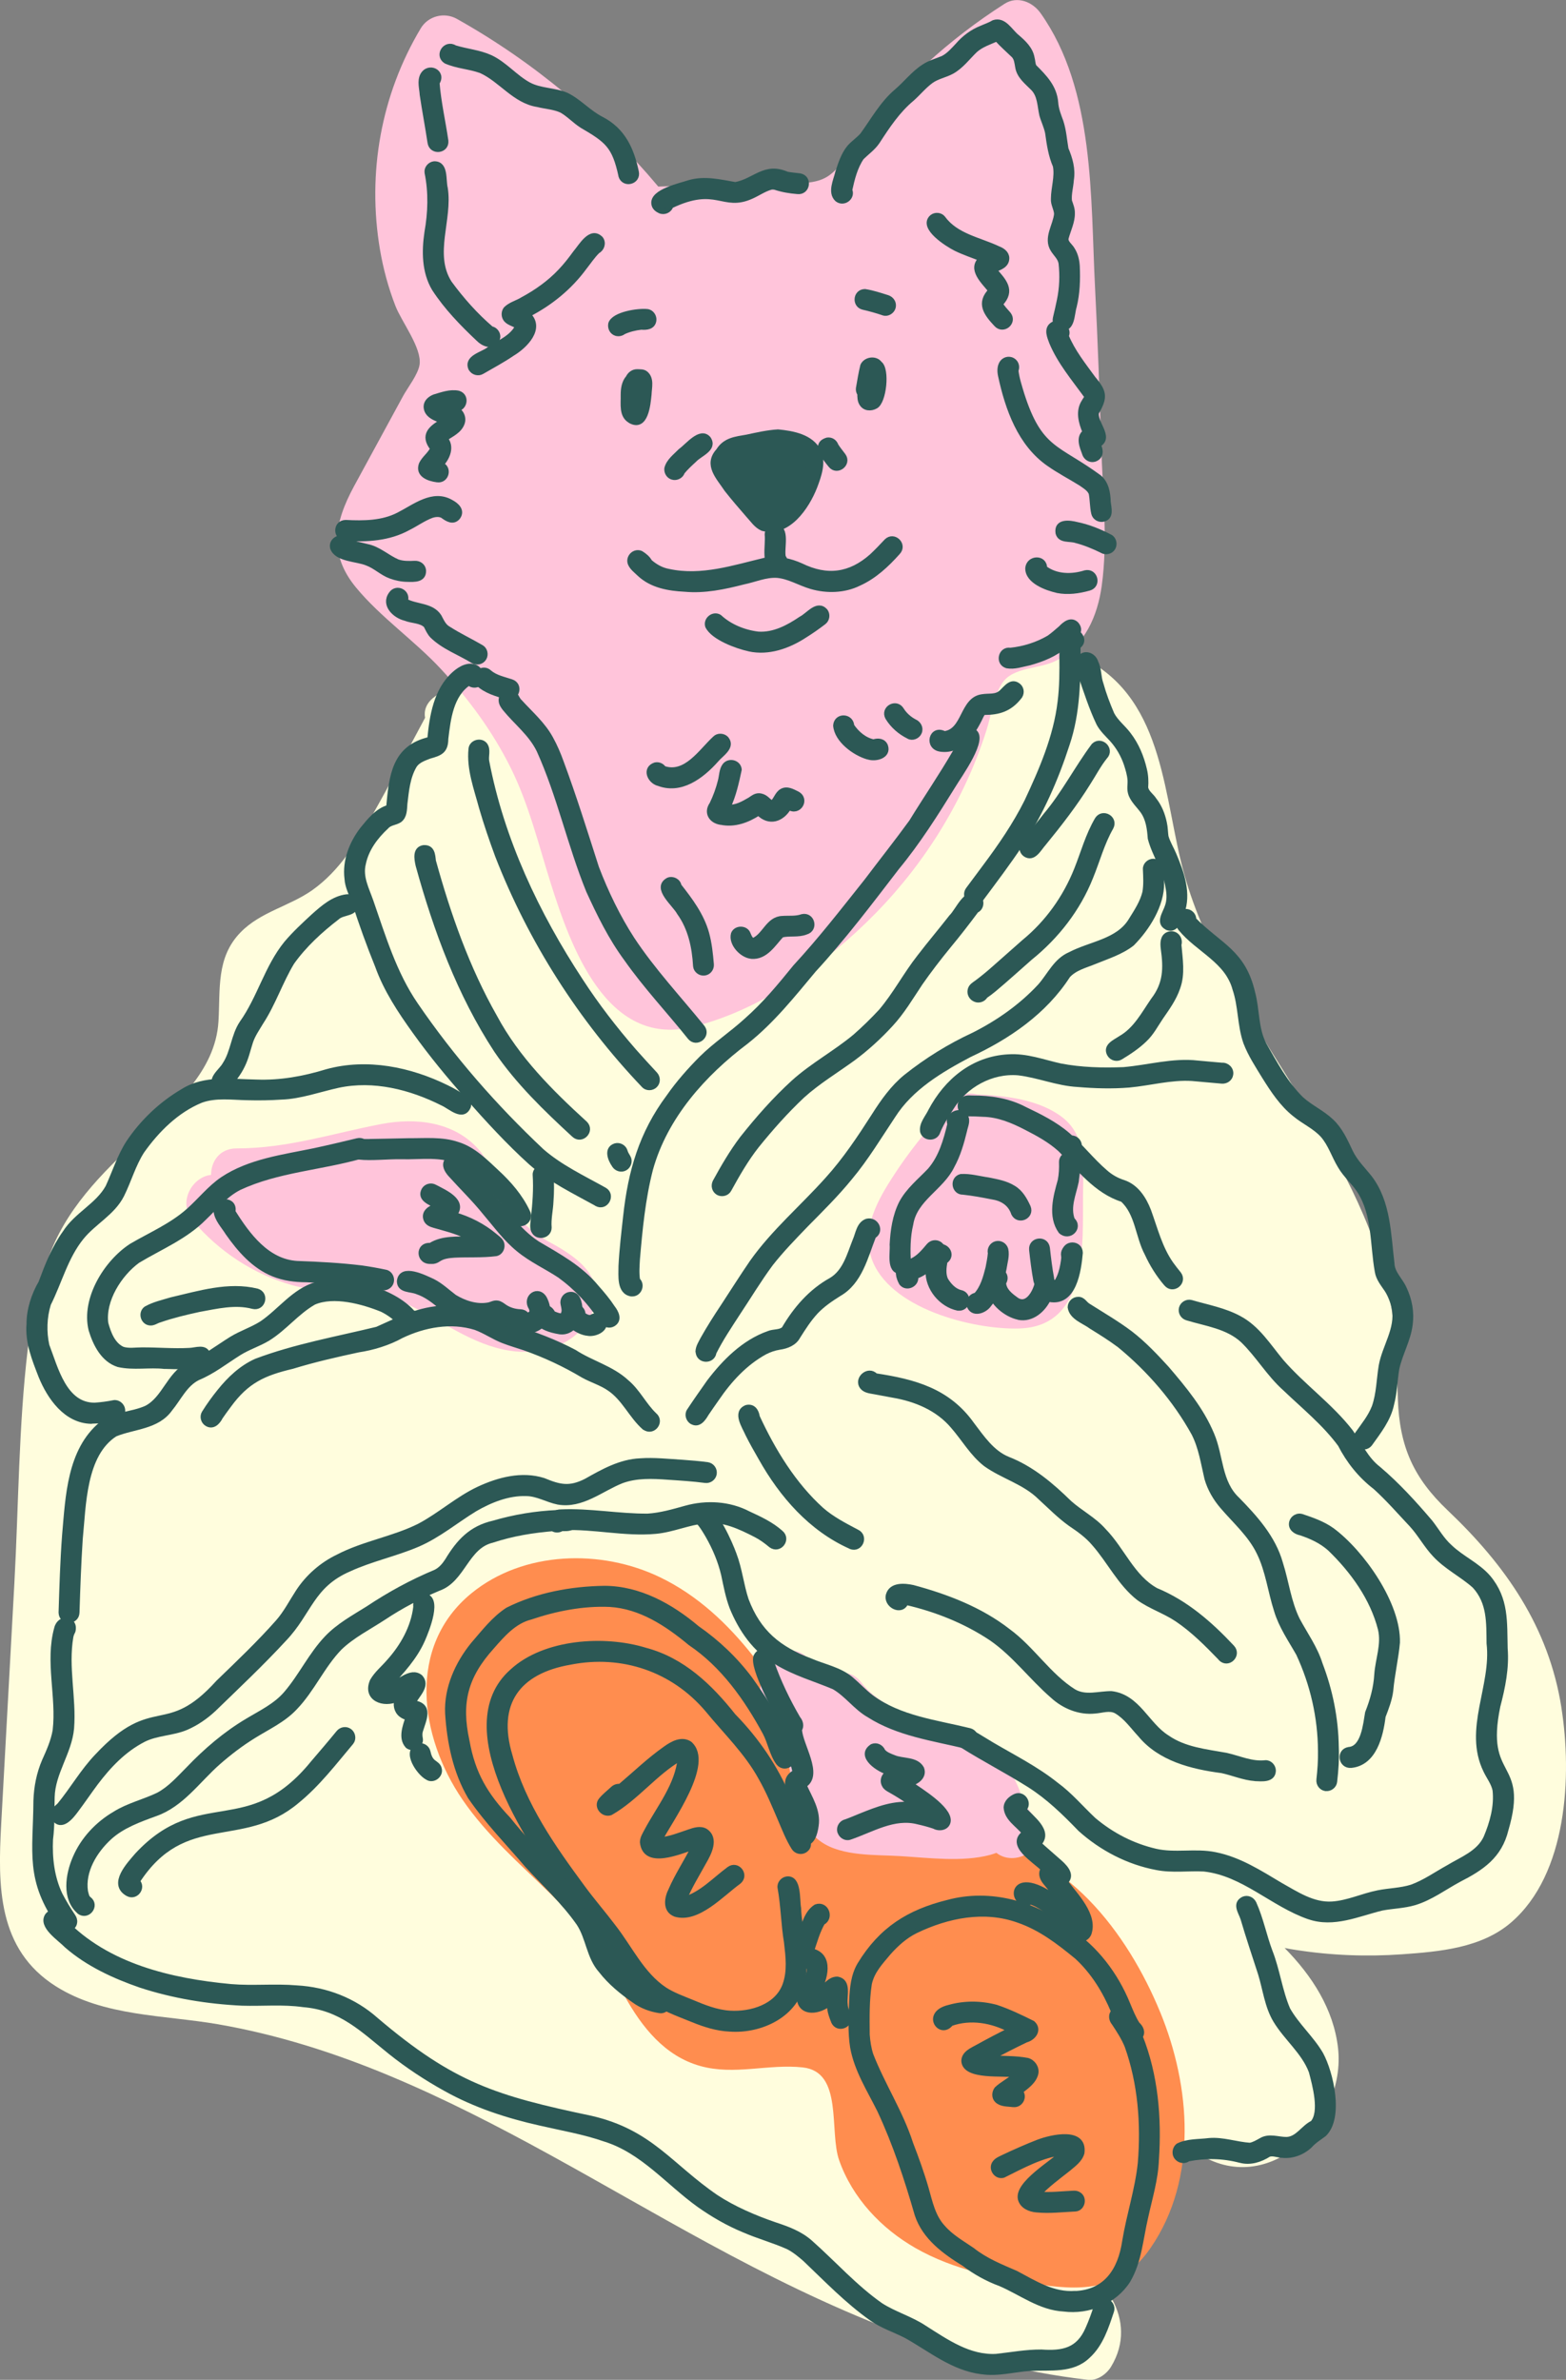<?xml version="1.0" encoding="UTF-8"?> <svg xmlns="http://www.w3.org/2000/svg" id="Layer_2" data-name="Layer 2" viewBox="0 0 248.39 377.43"><rect x="0" y="0" width="248.39" height="377.43" fill="#808080" stroke="none"/><defs><style> .cls-1 { fill: #fffddd; } .cls-2 { fill: #2c5855; stroke: #2c5855; stroke-linecap: round; stroke-linejoin: round; stroke-width: .84px; } .cls-3 { fill: #ffc4da; } .cls-4 { fill: #ff8d4f; } </style></defs><g id="Layer_1-2" data-name="Layer 1"><path class="cls-1" d="M247.66,270.79c-2.02-12.78-8.86-22.54-18.04-31.26-5.44-5.17-7.63-10.11-7.9-17.63-.23-6.26-.31-12.4-1.83-18.53-2.87-11.64-9.19-22.09-15.46-32.17-6.4-10.3-13.26-20.68-16.57-32.47-3.33-11.88-2.99-27.48-15.56-34.12-14.61-7.72-26.91,6.03-33.71,17.35-7.6,12.65-16.26,24.34-26.4,34.97-5.25-12.03-10.27-24.25-16.13-35.96-5.08-10.15-16.59-18.65-27.24-10.38-1.24.96-1.6,2.14-1.4,3.25-2.71,5.05-5.37,10.14-8.19,15.13-2.54,4.5-5.41,9.18-9.71,12.21-3.64,2.56-8.19,3.42-11.37,6.69-3.9,4.01-3.19,9.05-3.5,14.14-.48,7.93-7.13,13.48-12.55,18.52-6.01,5.59-11.82,11.34-14.53,19.29-.58,1.69-.1,3.04.86,3.93-2.23,2.99-3.57,6.28-4.03,10.22-1.45,12.24-1.45,24.79-2.12,37.1-.7,12.73-1.39,25.46-2.09,38.2-.54,9.84-.6,19.89,8.68,25.75,7.58,4.79,17.15,4.54,25.68,6.01,9.37,1.62,18.49,4.52,27.25,8.18,17.57,7.33,33.8,17.46,50.49,26.53,18.95,10.3,38.69,19.22,60.32,21.69,1.43.16,2.91-.92,3.61-2.07,4.54-7.47-1.36-15.17-8.31-18.12-3.61-1.53-7.49-2.33-10.76-4.58-2.67-1.83-4.84-4.35-6.69-6.99-7.64-10.93-11.68-24.99-24.15-31.68-2.38-1.28-5.38-.17-6.14,2.5-1.97,6.91-25.68-14.16-28.22-16.85-7.74-8.21-17.11-20.06-18.04-31.74-.93-11.71,10.53-16.99,20.67-16.33,7.63.49,17.82,5.71,20.16,13.65-.96,2.67-.86,5.67.8,8.31,1.7,2.71,7.12,2.81,7.64-1,.27-2,.3-3.91.12-5.74,1.78-.87,5.49-.57,6.54-.27,3.4.96,6.71,2.57,9.91,4.04,5.74,2.63,11.55,5.64,16.26,9.93,2.11,1.92,3.97,4.06,5.41,6.54,1.82,3.14,2.22,6.58,3.51,9.91,1.02,2.64,2.64,4.79,4.98,6.4,2.87,1.98,6.3,2.81,8.18,5.97,3.2,5.35,2.38,12.34,3.64,18.26,1.11,5.22,3.52,10.78,8.12,13.83,11.35,7.52,23.7-4.9,22.38-16.59-.7-6.19-4.16-11.5-8.47-15.87.61.12,1.23.23,1.85.32,5.56.86,11.17,1.08,16.78.68,5.94-.42,12.56-.99,17.27-5.03,8.96-7.68,9.7-23.33,8-34.08Z"></path><path class="cls-4" d="M184.03,319.14c-5.14-12.54-15.19-26-29.75-27.19-4.17-.34-8.39.45-12.54-.21-3.33-.53-6.48-1.79-9.34-3.55-1.55-.95-2.98-2.05-4.28-3.27,1.97-.98,3.3-3.31,1.9-5.78-6.27-11.04-13.42-23.24-25.32-28.99-9.35-4.52-21.69-4.2-29.93,2.54-10.3,8.43-8.23,22.79-1.4,32.74,3.87,5.65,9.04,10.12,13.91,14.88,5.04,4.93,8.4,10.14,11.79,16.24,2.73,4.92,6.37,9.54,12.02,11.11,5.43,1.51,10.81-.38,16.25.22,6.46.71,4.13,10.12,5.77,14.75,2.11,5.97,6.67,10.8,12.12,13.91,6.1,3.48,13.08,4.83,19.95,5.82,7.27,1.04,12.93.56,17.35-5.9,7.5-10.95,6.32-25.59,1.5-37.33Z"></path><g><path class="cls-3" d="M174.66,70.9c-.24-8.43-.54-16.87-.97-25.29-.73-14.23-.02-31.35-8.63-43.51-1.26-1.79-3.68-2.8-5.72-1.5-8.89,5.69-16.65,12.76-23.01,21.19-1.45,1.93-2.71,4.42-4.65,5.91-2.22,1.71-5.31,1.28-7.98,1.36-6.37.17-12.74.35-19.1.52-.06,0-.12.01-.19.01-8.99-10.72-19.68-19.72-31.95-26.6-1.98-1.11-4.54-.47-5.72,1.5-6.32,10.56-8.52,22.98-6.47,35.1.52,3.05,1.33,6.04,2.45,8.93.98,2.53,4.21,6.66,3.83,9.31-.23,1.55-1.89,3.65-2.61,4.97-.87,1.59-1.73,3.19-2.6,4.78-1.73,3.19-3.47,6.37-5.2,9.56-3.08,5.7-4.07,10.71.34,16.05,3.93,4.75,9.27,8.4,13.48,12.94,4.36,4.7,8.18,9.88,11.04,15.64,2.88,5.79,4.41,12.13,6.34,18.27,3.17,10.07,8.85,26.01,22.32,22.86,10.93-2.56,21.56-10.22,29.28-18.12,7.95-8.13,14.07-18.09,17.52-28.94.77-2.41,1.1-5.3,2.47-7.45,1.72-2.69,5.98-2.23,8.66-3.65,4.48-2.38,6.49-7.02,7.16-11.83,1-7.19.14-14.78-.07-22.01Z"></path><path class="cls-3" d="M87.27,197.06c-2.81-1.52-5.18-3.69-6.88-6.4-1.68-2.68-2.34-5.94-4.46-8.35-3.89-4.43-9.97-5.09-15.47-4.04-7.83,1.5-14.81,3.86-22.94,3.86-2.7,0-4.05,2.1-4.04,4.2-2.89.27-5.41,4.28-2.87,7.28,4.09,4.84,9.51,8.42,15.62,10.18,6.13,1.76,12.68.37,18.54,3.13,5.35,2.53,10.07,6.35,16.07,7.29,4.95.78,10.57-.82,12.9-5.64,2.77-5.73-2.04-9.13-6.47-11.52Z"></path><path class="cls-3" d="M168.49,177.19c-3.58-2.77-8.98-3.45-13.55-3.62-.6-.17-1.24-.19-1.88-.03-1.88.13-3.03,1.34-3.44,2.81-2.88,3.14-5.54,6.48-7.86,10.05-2.48,3.81-5.1,8.37-3.56,13.06,2.64,8.02,16.06,11.45,23.47,11.23,11.02-.33,10.04-13.54,10.11-21.25.04-4.4.61-9.23-3.29-12.25Z"></path><path class="cls-3" d="M164.27,288.54c-.62-.95-1.29-1.83-2.01-2.65-.59-3.1-2.61-6.29-5.03-8.23-6.13-4.93-15.73-4.52-20.64-10.86-1.76-2.27-4.25-1.63-5.7.1-.17-.1-.34-.2-.5-.3-.31-.41-.6-.84-.87-1.29-.25-.47-.5-.94-.76-1.41-2.19-4.08-7.47-1.65-7.65,2.11-.81,1.48-.82,3.44.56,4.96,5.09,5.65,2.23,16.64,8.56,21.12,3.33,2.35,8.72,2.04,12.62,2.28,4.47.27,9.79.97,14.18-.19.36-.1.69-.21,1.01-.33,3.28,2.56,8.88-1.23,6.23-5.31Z"></path></g><g><g><path class="cls-2" d="M94.63,190.86c-3.57-1.98-7.31-3.76-10.4-6.49-3.56-3.21-6.95-6.92-10.04-10.42-2.95-3.32-5.76-6.74-8.35-10.35-2.34-3.26-4.58-6.63-5.94-10.43-1.35-3.32-2.56-6.69-3.66-10.1-.44-1.24-1.11-2.4-1.18-3.74-.35-2.79.74-5.57,2.42-7.77,1.13-1.39,2.39-2.99,4.19-3.5.46-4.96.86-9.5,6.52-10.78.35-3.7.99-7.81,3.9-10.4.91-.82,2.37-1.67,3.55-.9.63.53,1.2,1.43.6,2.19-.45.59-1.35.63-1.87.11-2.88,1.91-3.3,5.75-3.68,8.88-.01,1.93-.87,2.28-2.55,2.74-.87.34-1.86.66-2.41,1.48-1.11,1.87-1.28,4.02-1.53,6.08-.07.91-.03,1.99-.84,2.59-.67.44-1.52.39-2.08,1.03-1.71,1.58-3.2,3.56-3.67,5.89-.53,2.12.52,4.02,1.2,5.97,1.96,5.65,3.7,11.47,7.09,16.41,5.8,8.49,12.57,16.22,20.02,23.23,2.97,2.58,6.55,4.25,9.96,6.16,1.36.79.2,2.95-1.25,2.14Z"></path><path class="cls-2" d="M109.44,164.47c-3.33-4.17-7.01-8.06-10.08-12.44-2.45-3.32-4.27-7.03-5.98-10.77-2.97-7.3-4.61-15.1-7.86-22.28-1.29-2.66-3.62-4.4-5.43-6.63-.29-.37-.58-.8-.58-1.29-.04-1.08,1.37-1.72,2.13-.92.31.38.43.85.8,1.18,1.7,1.87,3.67,3.56,4.89,5.81.66,1.19,1.2,2.45,1.66,3.73,2.05,5.52,3.8,11.14,5.6,16.75,1.49,3.92,3.4,7.87,5.65,11.34,3.3,5,7.4,9.37,11.16,14.01.96,1.27-.91,2.79-1.96,1.52Z"></path><path class="cls-2" d="M102.13,172.11c-9.99-10.48-17.94-22.93-23.19-36.42-.93-2.52-1.8-5.06-2.55-7.64-.81-3.03-1.98-6.1-1.66-9.27.09-1.06,1.6-1.45,2.21-.59.5.75.1,1.67.23,2.5,2.38,12.52,7.96,24.3,14.93,34.91,2.56,3.93,5.37,7.57,8.44,11.1,1.1,1.24,2.21,2.46,3.34,3.67.46.49.49,1.27,0,1.75-.47.47-1.29.49-1.75,0Z"></path><path class="cls-2" d="M91.05,179.96c-4.45-4.1-8.86-8.35-12.28-13.37-5.86-8.95-9.6-19.1-12.43-29.36-.22-1-.53-2.56.85-2.78,1.36-.09,1.43,1.11,1.53,2.08,2.36,8.55,5.34,17.05,9.74,24.78,3.53,6.59,8.86,11.91,14.34,16.9,1.12,1.14-.55,2.88-1.75,1.75Z"></path><path class="cls-2" d="M97.46,184.78c-.64-.89-1.31-2.58.15-3.04.65-.18,1.35.21,1.53.87.09.34.29.62.46.92.36.57.12,1.36-.45,1.7-.58.35-1.33.13-1.7-.45Z"></path><path class="cls-2" d="M100.16,205.19c-1.96-.3-1.63-2.91-1.64-4.39.13-2.64.45-5.27.74-7.9.77-7.09,2.51-13.14,6.82-18.92,1.53-2.2,3.33-4.23,5.21-6.12,2.19-2.17,4.78-3.87,7.06-5.95,3.01-2.65,5.35-5.5,7.82-8.54,4.08-4.42,7.59-8.96,11.31-13.63,2.36-3.13,4.8-6.2,7.11-9.38,2.28-3.72,4.76-7.33,6.94-11.1.41-.87.79-1.76,1.11-2.66.23-.63,1.03-.91,1.63-.66,2.41.85-2.27,7.23-3.05,8.57-2.8,4.52-5.61,8.99-9,13.09-4.24,5.52-8.45,11.1-13.17,16.22-3.34,4-6.6,8.11-10.71,11.36-6.79,5.11-12.86,11.89-15.18,20.23-1.21,4.68-1.68,9.6-2.08,14.33-.06,1.09-.15,2.19.03,3.28.86.76.22,2.27-.92,2.16Z"></path><path class="cls-2" d="M153.81,142.81c-.54-.42-.63-1.2-.22-1.74.9-1.21,1.8-2.42,2.7-3.63,2.45-3.28,4.76-6.64,6.59-10.3,2.36-5.04,4.63-10.26,5.29-15.84.3-2.39.31-4.8.28-7.2.05-1.17-.17-2.52.54-3.53,1.21-1.49,3.72.76,1.98,1.95.01,5.22-.03,10.52-1.73,15.52-1.78,5.51-4.18,10.97-7.37,15.8-1.99,3-4.16,5.86-6.31,8.75-.4.54-1.21.63-1.74.22Z"></path><path class="cls-2" d="M162.59,135.44c-.52-.4-.65-1.22-.22-1.74,1.19-1.45,2.37-2.9,3.51-4.38,2.9-3.43,4.95-7.48,7.62-11.06,1.15-1.13,2.89.59,1.75,1.75-1.03,1.28-1.78,2.75-2.67,4.13-2.1,3.38-4.54,6.53-7.06,9.61-.75.83-1.61,2.63-2.93,1.69Z"></path><path class="cls-2" d="M113.91,189.12c-.6-.35-.76-1.1-.45-1.7,1.3-2.37,2.66-4.71,4.29-6.86,2.51-3.16,5.19-6.21,8.18-8.93,3.01-2.7,6.6-4.63,9.7-7.21,1.47-1.29,2.79-2.58,4.11-4,2.3-2.7,3.94-5.87,6.13-8.65,1.64-2.14,3.39-4.2,5.05-6.33,1.09-1.06,2.36-4.44,4.17-3.18.72.54.59,1.76-.25,2.11-1.41,1.9-2.86,3.77-4.37,5.59-1.61,1.97-3.16,3.98-4.52,5.94-1.49,2.23-2.86,4.57-4.69,6.54-1.81,1.97-3.8,3.79-5.94,5.38-2.68,1.95-5.64,3.73-8.07,5.94-2.61,2.45-4.98,5.13-7.23,7.91-1.71,2.17-3.09,4.58-4.42,7-.32.6-1.13.78-1.7.45Z"></path><path class="cls-2" d="M110.73,214.34c.03-.73.47-1.38.8-2.02.99-1.76,2.08-3.47,3.2-5.15,1.52-2.32,3-4.67,4.57-6.96,3.42-4.84,7.99-8.71,11.93-13.11,2.85-3.14,5.18-6.66,7.43-10.17,1.42-2.24,2.97-4.44,5.04-6.13,3.3-2.63,6.93-4.88,10.76-6.65,3.91-1.97,7.56-4.53,10.54-7.75,1.53-1.74,2.49-4.04,4.73-5,3.26-1.72,7.67-2.06,9.7-5.47.87-1.4,1.8-2.8,2.19-4.41.21-1.21.13-2.45.08-3.67-.04-.68.59-1.24,1.24-1.24,1.7.11,1.2,2.23,1.29,3.41.05,3.52-2.28,7.19-4.69,9.62-1.75,1.36-3.92,2.03-5.95,2.86-1.46.6-3.14,1-4.23,2.22-3.7,5.75-9.48,9.7-15.6,12.54-4.59,2.43-9.29,5.21-12.13,9.68-2.21,3.31-4.27,6.75-6.83,9.81-2.15,2.64-4.57,5.03-6.95,7.44-1.94,2.02-3.9,4.02-5.63,6.23-1.89,2.56-3.52,5.28-5.28,7.92-1.3,2.01-2.65,4.01-3.72,6.16-.2,1.45-2.44,1.4-2.47-.17Z"></path><path class="cls-2" d="M154.7,158.48c-.6-.24-.95-.87-.79-1.51.13-.57.66-.84,1.09-1.16.94-.7,1.84-1.45,2.72-2.23,1.59-1.41,3.16-2.8,4.73-4.18,3.72-3.05,6.55-7.02,8.33-11.48,1.1-2.76,1.79-5.4,3.27-7.94.84-1.37,2.93-.19,2.14,1.25-1.42,2.48-2.14,5.26-3.22,7.89-2,5.03-5.4,9.39-9.6,12.77-1.93,1.69-3.77,3.38-5.7,4.99-.45.37-.91.73-1.4,1.06-.3.54-1,.79-1.57.54Z"></path><path class="cls-2" d="M185.14,147.08c-1.49-.72-.31-2.22.03-3.29.36-.98.32-2.03.12-3.04-.38-2.8-2.13-5.12-2.82-7.8-.11-1.51-.3-3.08-1.21-4.35-.62-.85-1.44-1.58-1.84-2.57-.34-.9-.1-1.53-.16-2.36-.07-.85-.32-1.67-.58-2.48-.49-1.46-1.27-2.8-2.3-3.95-.73-.79-1.55-1.54-2.06-2.49-1.18-2.46-2-5.08-2.9-7.65-.22-.8-.56-1.66-.26-2.49.63-1.3,2.28-.79,2.64.46.53,1.06.4,2.31.81,3.42.45,1.63,1.06,3.23,1.73,4.79.65,1.25,1.82,2.11,2.65,3.23,1.25,1.62,2.05,3.55,2.51,5.54.23.94.27,1.89.2,2.85.1.81.95,1.31,1.36,1.98.83,1.05,1.33,2.32,1.6,3.62.17.72.16,1.45.26,2.17.28,1.02.87,1.93,1.27,2.9,1.21,2.86,2.4,6.18,1.23,9.24-.39,1.02-.85,2.84-2.29,2.28Z"></path><path class="cls-2" d="M176.01,167.2c-.72-1.3.87-1.92,1.73-2.51,2.42-1.38,3.67-3.84,5.19-6.05,2.02-2.62,2.04-5.09,1.6-8.22-.1-.8-.12-1.88.78-2.22,1.06-.41,1.98.59,1.66,1.63.19,2.26.62,4.63-.19,6.82-.58,1.72-1.65,3.19-2.67,4.67-.82,1.21-1.49,2.53-2.57,3.54-1.13,1.1-2.47,1.98-3.82,2.8-.57.35-1.36.14-1.7-.45Z"></path><path class="cls-2" d="M146.36,179.43c-.2-1.16.81-2.23,1.28-3.23,2.53-4.78,6.77-8.27,12.29-8.57,2.9-.19,5.49.83,8.24,1.44,3.31.64,6.69.72,10.04.59,3.93-.33,7.81-1.5,11.78-1.04,1.27.11,2.54.24,3.82.34.79-.06,1.5.62,1.38,1.42-.09.69-.73,1.12-1.4,1.06-1.57-.14-3.14-.28-4.71-.42-3.37-.21-6.66.73-9.99,1.04-2.71.22-5.43.14-8.14-.09-3.23-.17-6.25-1.48-9.44-1.85-4.26-.36-8.45,1.97-10.65,5.57-.82,1.28-1.67,2.57-2.21,3.99-.5.95-2.02.82-2.3-.26Z"></path><path class="cls-2" d="M215.53,229.19c-.54-.42-.63-1.2-.22-1.74,1.04-1.48,2.06-2.69,2.7-4.33.73-2.09.73-4.32,1.09-6.49.54-3.06,2.68-5.88,2.08-9.1-.19-.99-.64-2.16-1.17-2.98-.61-.91-1.36-1.79-1.53-2.91-.77-4.25-.39-8.96-2.79-12.74-.9-1.41-2.24-2.5-3.08-3.95-.99-1.62-1.54-3.51-2.8-4.94-1.25-1.37-2.99-2.12-4.4-3.29-2.05-1.62-3.49-3.83-4.86-6.02-1.06-1.74-2.19-3.45-2.92-5.36-.97-2.75-.78-5.76-1.73-8.52-1.2-4.5-5.91-6.23-8.63-9.58-.74-.94-.7-2.62.82-2.67.69,0,1.27.6,1.24,1.29,4.08,4.16,7.85,5.12,9.34,11.61.73,2.69.47,5.64,1.79,8.17,1.74,3.03,3.42,6.22,5.93,8.68,1.46,1.33,3.32,2.15,4.75,3.51,1.43,1.34,2.22,3.12,3.02,4.82.77,1.63,2.04,2.83,3.11,4.19,2.91,3.85,2.93,8.9,3.49,13.5.04,1.62,1.38,2.68,1.98,4.09.83,1.76,1.18,3.72.91,5.65-.3,2.44-1.61,4.6-2.12,6.99-.31,1.88-.34,3.79-.83,5.64-.5,2.39-2.05,4.33-3.44,6.28-.41.54-1.21.63-1.74.22Z"></path><path class="cls-2" d="M184.98,203.56c-1.22-1.43-2.23-3.04-3.01-4.75-1.48-2.76-1.49-6.43-3.92-8.6-4.2-1.33-6.84-4.96-9.86-7.93-1.6-1.46-3.53-2.51-5.45-3.49-2.13-1.1-4.39-2.05-6.82-2.09-.84-.06-1.7-.08-2.55-.08-1.31-.16-1.44-2.08-.16-2.42.3-.09.67-.05.99-.04,2.87-.02,5.75.42,8.31,1.77,2.41,1.15,4.84,2.35,6.88,4.12,2.1,1.82,3.79,4.05,5.91,5.86.85.76,1.83,1.31,2.91,1.65,2.02.68,3.23,2.59,3.96,4.49,1.04,2.86,1.78,5.89,3.56,8.42.39.54.8,1.07,1.23,1.59.96,1.29-.92,2.79-1.96,1.52Z"></path><path class="cls-2" d="M109.78,225.48c-.56-.33-.82-1.13-.45-1.7,1.03-1.56,2.11-3.09,3.18-4.61,2.44-3.21,5.49-6.27,9.35-7.65.92-.38,1.8-.14,2.5-.73,1.85-3.17,4.27-5.98,7.52-7.77,2.2-1.33,2.87-4,3.76-6.25.48-1.06.61-2.64,1.86-3.07,1.43-.37,2.4,1.54,1.05,2.32-1.3,3.29-2.17,7.27-5.48,9.16-1.31.82-2.59,1.69-3.66,2.81-1.16,1.25-1.97,2.55-2.85,3.93-.57,1.1-1.77,1.56-2.93,1.72-.88.15-1.52.38-2.29.76-3.17,1.72-5.68,4.47-7.69,7.43-.56.79-1.11,1.59-1.64,2.37-.46.8-1.21,1.88-2.24,1.26Z"></path><path class="cls-2" d="M102.25,226.4c-2.12-1.85-3.23-4.67-5.64-6.25-1.26-.86-2.75-1.29-4.08-2.03-2.95-1.76-6.06-3.22-9.31-4.36-1.13-.38-2.28-.71-3.39-1.14-1.53-.59-2.87-1.55-4.41-2.11-3.91-1.21-8.15-.42-11.76,1.31-2.08,1.16-4.59,1.91-6.82,2.24-3.53.76-7.04,1.56-10.49,2.62-4.53,1.07-7.23,2.29-10.06,6.17-.49.65-.97,1.32-1.34,1.86-.4.79-1.16,1.64-2.1,1.08-.57-.33-.8-1.12-.44-1.7.74-1.19,1.56-2.32,2.44-3.41,1.58-1.97,3.47-3.76,5.8-4.8,6.19-2.33,12.76-3.49,19.17-5.05,3.4-1.52,6.79-3.26,10.61-3.34,2.35-.15,4.78.11,6.93,1.14,1.36.64,2.63,1.47,4.07,1.94,3.32,1.03,6.59,2.26,9.67,3.89,2.67,1.75,5.92,2.55,8.28,4.75,1.77,1.48,2.76,3.65,4.39,5.21,1.25,1.01-.18,2.92-1.52,1.96Z"></path><path class="cls-2" d="M9.71,255.75c.13-4.1.25-8.21.56-12.3.54-6.09.77-13.41,5.86-17.61,2.07-1.6,4.82-1.46,7.13-2.52,2.85-1.5,3.6-5.31,6.52-6.78,2.51-1.07,4.65-2.73,6.94-4.16,1.55-.95,3.29-1.5,4.82-2.47,2.91-1.98,5.1-5.14,8.59-6.17,4.74-.98,12.02.75,15.29,4.45.55.17.92.78.84,1.35-.28,1.43-1.92,1.26-2.68.32-.85-.91-1.86-1.66-2.98-2.21-3.08-1.25-7.66-2.5-10.83-1.13-2.75,1.58-4.63,4.09-7.3,5.74-1.46.88-3.12,1.39-4.57,2.3-2.17,1.36-4.15,2.95-6.53,3.93-2.06,1.03-3.02,3.27-4.43,4.97-2.03,2.84-5.75,2.75-8.69,3.96-5.05,3.24-5.01,11.33-5.55,16.7-.25,3.87-.39,7.74-.51,11.61-.04,1.6-2.44,1.66-2.48,0Z"></path><path class="cls-2" d="M9.6,305.46c-5.26-7.33-3.93-11.65-3.88-19.86.07-2.17.49-4.33,1.35-6.32.7-1.56,1.41-3.13,1.7-4.83.63-5.37-1.22-10.89.24-16.19.47-1.95,3.05-1.58,2.54.43-.15.28-.27.56-.33.87-.84,4.86.49,9.71.11,14.54-.35,3.84-2.99,7.03-3.08,10.92-.06,2.23.03,4.46-.26,6.69-.14,2.97.22,6.06,1.51,8.77.61,1.17,1.31,2.33,2.05,3.43.2.29.32.61.27.97-.1,1.04-1.61,1.47-2.21.59Z"></path><path class="cls-2" d="M12.59,303.15c-2.4-2.06-1.78-5.88-.65-8.48,1.26-2.95,3.55-5.38,6.3-6.99,2.14-1.34,4.63-1.9,6.88-2.99,1.88-1,3.29-2.63,4.78-4.12,2.78-2.91,5.86-5.55,9.32-7.61,2.17-1.31,4.55-2.42,6.21-4.39,2.36-2.76,3.91-6.12,6.41-8.75,1.84-1.95,4.25-3.27,6.51-4.68,3.39-2.26,6.95-4.21,10.72-5.78.84-.39,1.43-1.11,1.92-1.86,1.79-2.98,3.75-5.12,7.29-5.92,3.29-.97,6.7-1.53,10.13-1.68,1.14-.01,2.96-.19,2.83,1.45-.23,1.55-2.26.91-3.24,1.04-3.51.28-6.7.8-9.95,1.87-4.13.98-4.63,6.27-8.5,7.63-3.06,1.28-5.99,2.82-8.75,4.66-2.34,1.53-4.89,2.81-6.92,4.75-2.78,2.86-4.36,6.66-7.14,9.53-1.84,1.96-4.34,3.09-6.59,4.5-1.98,1.23-3.84,2.65-5.59,4.19-3.19,2.81-5.74,6.63-9.89,8.1-2.58.94-5.31,1.92-7.34,3.78-2.32,2.14-4.28,5.33-3.79,8.59.13.43.17.96.57,1.22,1.28,1-.21,2.93-1.52,1.96Z"></path><path class="cls-2" d="M8.62,288.38c-.5-.93.18-1.5.81-2.05,2.09-2.53,3.72-5.43,6.01-7.81,9.03-9.66,10.88-2.47,19.2-11.68,3.21-3.1,6.53-6.26,9.48-9.6,1.26-1.44,2.13-3.15,3.17-4.75,1.55-2.39,3.77-4.33,6.33-5.56,4.09-2.13,8.75-2.83,12.87-4.88,3.31-1.74,6.1-4.31,9.47-5.89,3.16-1.47,6.81-2.43,10.24-1.35,2.57,1.07,4.15,1.43,6.77.1,2.68-1.51,5.42-3.07,8.57-3.21,2.23-.16,4.47.1,6.69.23,1.33.1,2.66.2,3.98.38.67.09,1.15.73,1.06,1.4-.09.67-.73,1.15-1.4,1.06-1.96-.26-3.93-.38-5.89-.51-2.47-.18-5.02-.3-7.38.57-3.28,1.3-6.32,4.03-10.09,3.37-1.7-.35-3.25-1.33-5.03-1.35-2.88-.1-5.7,1.04-8.16,2.46-3.12,1.91-5.77,4.18-9.12,5.62-3.47,1.48-7.41,2.32-10.81,3.89-6.03,2.6-6.3,6.89-10.35,11.12-3.56,3.86-7.39,7.46-11.15,11.11-1.29,1.2-2.76,2.22-4.39,2.92-2.18.91-4.65.83-6.77,1.91-3.11,1.61-5.5,4.13-7.56,6.86-1.07,1.43-2.06,2.91-3.13,4.33-.76,1.03-2.27,2.94-3.42,1.34Z"></path><path class="cls-2" d="M122.31,245.06c-.75-.63-1.54-1.21-2.41-1.66-2.5-1.28-5.13-2.55-8.02-2.23-2.69.25-5.18,1.42-7.88,1.67-4.95.45-9.79-.8-14.73-.58-.35.35-.91.47-1.38.28-1.57-.84-.45-2.77,1.07-2.74,4.6-.21,9.21.71,13.79.67,2.06-.13,4.03-.71,6.01-1.26,3.28-.92,6.9-.72,9.94.87,1.8.83,3.63,1.68,5.12,3.01,1.25,1.03-.2,2.93-1.52,1.96Z"></path><path class="cls-2" d="M153.16,276.91c-5.2-1.25-10.72-2-15.3-4.92-2.1-1.19-3.5-3.28-5.57-4.47-3.05-1.29-6.28-2.18-9.12-3.94-3.36-1.86-5.63-5.19-7.05-8.69-.63-1.67-.95-3.43-1.32-5.17-.51-2.16-1.38-4.22-2.48-6.15-.42-.72-.85-1.44-1.38-2.09-.27-.12-.49-.34-.6-.63-.44-.94.48-2,1.46-1.72,1.81.71,3.93,5.51,4.61,7.38.9,2.35,1.14,4.87,1.93,7.25,1.95,5.15,5.17,7.76,10.2,9.66,2.15.93,4.59,1.36,6.43,2.9,1.1.93,2.06,1.99,3.2,2.86,4.52,3.37,10.32,4,15.65,5.32,1.54.44.94,2.78-.66,2.39Z"></path><path class="cls-2" d="M207.63,303.98c-5.78-2-10.41-6.92-16.67-7.59-2.49-.13-5.01.26-7.49-.23-4.49-.84-8.72-3.04-12.11-6.09-2.51-2.6-5.03-5.06-8.06-6.99-3.52-2.22-7.23-4.12-10.75-6.34-.91-.68-.4-2.23.76-2.22.33-.01.65.11.89.32,1.07.6,2.09,1.27,3.15,1.89,3.44,2.02,7.02,3.82,10.15,6.32,2.21,1.61,3.97,3.73,5.96,5.59,2.87,2.42,6.17,4.12,9.81,4.97,3.12.72,6.35-.1,9.48.55,3.77.74,7.07,2.87,10.32,4.81,2.54,1.42,5.16,3.2,8.2,3.02,2.52-.16,4.84-1.29,7.29-1.78,1.78-.36,3.62-.36,5.36-.91,2.08-.75,3.89-2.05,5.81-3.11,2.16-1.31,4.84-2.28,5.98-4.71,1-2.35,1.74-5,1.45-7.58-.23-1.15-.98-2.07-1.47-3.11-3.19-6.52,1.32-13.42.52-20.17-.04-3.31.1-6.5-2.3-9.12-1.98-1.78-4.46-2.97-6.29-4.95-1.37-1.44-2.37-3.32-3.7-4.76-1.9-2.01-3.71-4.11-5.77-5.97-2.36-1.81-4.19-4.11-5.55-6.75-2.48-3.36-5.71-5.96-8.71-8.83-2.62-2.32-4.29-5.31-6.77-7.7-2.42-2.22-5.8-2.63-8.83-3.55-.65-.19-1.05-.87-.87-1.53.18-.65.88-1.05,1.53-.87,2.55.75,5.23,1.22,7.59,2.5,2.92,1.55,4.64,4.4,6.69,6.86,3.43,3.95,7.79,7,11,11.15,1.4,2.01,2.4,4.32,4.4,5.86,3,2.54,5.66,5.47,8.21,8.46,1.03,1.31,1.84,2.8,3.1,3.92,1.88,1.82,4.4,2.87,6.11,4.85,2.88,3.44,2.56,7.06,2.67,11.24.25,3.12-.38,6.16-1.16,9.15-2.5,12.01,4.55,8.5,1.29,19.58-1.02,4.19-3.84,6.07-7.46,7.92-2.32,1.25-4.48,2.89-7.03,3.66-1.69.5-3.46.52-5.19.85-3.77.92-7.64,2.75-11.55,1.38Z"></path><path class="cls-2" d="M210.28,283.64c-.68-.09-1.14-.73-1.06-1.4.17-1.56.28-3.02.25-4.56-.03-5.33-1.23-10.59-3.48-15.42-1.26-2.23-2.75-4.36-3.49-6.83-.99-3.05-1.34-6.31-2.77-9.21-1.38-2.86-3.81-4.96-5.84-7.34-1.1-1.29-1.96-2.77-2.43-4.4-.57-2.42-.92-4.89-2.06-7.14-2.97-5.38-7.09-10.13-11.8-14-1.43-1.07-2.95-2.02-4.47-2.96-1.16-.87-3.13-1.45-3.36-3.05,0-.68.56-1.24,1.24-1.24.76-.03,1.02.7,1.59,1.03,2.25,1.43,4.57,2.77,6.7,4.38,2.12,1.64,3.96,3.59,5.76,5.56,2.77,3.24,5.48,6.51,7.12,10.44,1.48,3.46,1.14,7.6,4.08,10.34,2.85,2.92,5.68,6.06,6.81,10.08.96,2.99,1.3,6.17,2.71,9.01,1.24,2.3,2.79,4.45,3.58,6.97,1.62,4.23,2.51,8.66,2.57,13.2.08,1.83-.05,3.66-.26,5.47-.08.67-.74,1.15-1.4,1.06Z"></path><path class="cls-2" d="M199.07,282.05c-1.81-.13-3.49-.88-5.25-1.26-4.78-.62-9.83-1.89-12.96-5.71-1.21-1.29-2.24-2.82-3.8-3.73-1.06-.57-2.26-.09-3.39-.01-2.46.26-4.9-.75-6.69-2.4-3.36-2.91-6.04-6.59-9.72-9.13-4.08-2.73-8.79-4.61-13.57-5.7-.68,1.8-3.22.43-2.75-1.18.48-1.62,2.57-1.42,3.86-1.14,5.35,1.44,10.7,3.49,15.1,6.92,3.8,2.78,6.43,7.08,10.4,9.57,1.88,1.1,3.97.33,5.97.34,4.19.49,5.61,4.95,8.84,6.96,2.75,1.92,6.15,2.24,9.35,2.82,2.08.46,4.08,1.43,6.25,1.18.68-.04,1.24.59,1.24,1.24-.05,1.5-1.82,1.28-2.88,1.24Z"></path><path class="cls-2" d="M214.31,279.96c-1.63.14-1.98-2.22-.36-2.48,2.35-.17,2.67-4.02,2.99-5.84.78-1.96,1.34-3.97,1.46-6.09.17-2.4,1.16-4.76.58-7.19-1.25-4.92-4.4-9.27-8.01-12.76-1.35-1.21-2.94-1.94-4.64-2.51-.83-.16-1.69-.75-1.42-1.71.18-.63.88-1.06,1.53-.87,1.67.56,3.38,1.15,4.83,2.19,4.74,3.51,10.53,11.73,10.36,17.8-.22,2.49-.82,4.94-1.06,7.62-.16,1.38-.74,2.86-1.21,4.08-.37,3.05-1.4,7.39-5.05,7.76Z"></path><path class="cls-2" d="M193.67,263.01c-2.17-2.24-4.39-4.5-6.99-6.24-1.93-1.29-4.16-1.99-6.04-3.34-2.98-2.33-4.63-5.88-7.11-8.68-1.05-1.24-2.37-2.18-3.71-3.08-1.74-1.24-3.23-2.77-4.8-4.2-2.46-2.45-5.91-3.32-8.66-5.28-2.11-1.64-3.44-4.02-5.17-6-2.4-2.86-5.93-4.33-9.54-4.94-.98-.19-1.97-.37-2.95-.55-.66-.12-1.47-.19-1.91-.75-.99-1.28.97-2.96,2.06-1.74,6.18.94,11.5,2.36,15.31,7.73,1.58,2.08,3.18,4.47,5.68,5.49,3.81,1.49,6.9,4.12,9.78,6.94,1.75,1.56,3.88,2.63,5.44,4.41,2.93,2.99,4.52,7.4,8.3,9.47,4.73,1.95,8.59,5.33,12.05,9.03,1.1,1.17-.57,2.89-1.75,1.75Z"></path><path class="cls-2" d="M134.94,245.25c-6.28-2.79-10.92-8.12-14.23-14.02-.72-1.25-1.44-2.51-2.08-3.8-.52-1.21-2.08-3.45-.22-4.19,1.04-.25,1.55.57,1.69,1.48,2.51,5.41,5.76,10.74,10.19,14.74,1.67,1.46,3.66,2.48,5.61,3.51,1.47.68.54,2.9-.97,2.29Z"></path><path class="cls-2" d="M34.45,172.44c-1.4-1.25.65-2.51,1.24-3.61,1.32-2,1.36-4.55,2.69-6.55,2.84-3.99,3.98-8.88,7.07-12.67,1.31-1.55,2.8-2.92,4.29-4.3,1.51-1.34,3.16-2.8,5.23-3.06.67-.12,1.31.41,1.4,1.06.15,1.7-1.98,1.28-2.9,2.16-2.65,2.03-5.25,4.42-7.18,7.14-1.85,3.06-2.95,6.5-4.91,9.5-.61,1.03-1.31,2.01-1.68,3.16-.4,1.24-.67,2.51-1.25,3.68-.57,1.21-1.4,2.26-2.27,3.27-.45.52-1.19.65-1.74.22Z"></path><path class="cls-2" d="M14.47,225.39c-3.99-.08-6.58-3.79-7.95-7.15-1.03-2.66-2.14-5.35-1.89-8.27-.02-2.25.78-4.66,1.88-6.52,1.02-2.75,2.09-5.52,3.82-7.92,1.82-2.88,5.19-4.32,6.81-7.25,1.08-2.34,1.84-4.83,3.24-7.02,2.21-3.31,5.19-6.15,8.63-8.17,3.5-2.2,7.7-1.52,11.62-1.46,3.83.15,7.58-.53,11.22-1.65,6.37-1.75,13.17-.35,19,2.52.89.42,1.73.94,2.57,1.44.66.14,1.03.9.86,1.52-.84,2.04-2.85.02-4.06-.51-5.08-2.56-10.95-4.05-16.6-2.84-2.91.64-6.04,1.77-8.97,1.86-1.8.12-3.59.15-5.39.1-2.46-.04-5.02-.44-7.39.42-3.87,1.59-6.98,4.69-9.37,8.06-1.39,2.17-2.07,4.68-3.21,6.97-1.42,2.82-4.43,4.29-6.37,6.69-2.53,3.11-3.49,7.07-5.26,10.59-.65,2.11-.72,4.43-.25,6.58,1.4,3.66,2.78,9.52,7.61,9.5,1.01-.07,2.02-.2,3.01-.4.66-.13,1.31.42,1.4,1.06.11.66-.4,1.31-1.06,1.4-1.28.24-2.58.42-3.87.43Z"></path><path class="cls-2" d="M26.13,216.69c-2.45-.28-4.96.25-7.36-.3-2.38-.76-3.62-3.25-4.3-5.49-1.2-4.87,2.39-10.69,6.4-13.29,3.07-1.79,6.38-3.2,9.06-5.59,1.84-1.64,3.38-3.61,5.38-4.97,4.28-2.86,9.65-3.52,14.55-4.54,2.29-.49,4.57-1.03,6.84-1.58.66-.16,1.34.2,1.53.87.17.63-.21,1.36-.87,1.52-6.47,1.86-13.33,2.17-19.43,5.02-2.27,1.17-3.77,3.08-5.56,4.79-2.99,3.03-6.97,4.64-10.55,6.8-2.89,2.11-5.55,6.28-5.06,9.94.42,1.56,1.11,3.43,2.69,4.13.98.3,2.01.11,3.01.11,2.53-.02,5.04.22,7.57.08,1.03-.02,2.55-.72,2.96.68.17.64-.21,1.36-.87,1.52-1.96.43-4,.35-5.99.29Z"></path><path class="cls-2" d="M81.51,193.46c-1.41-3.09-3.97-5.37-6.46-7.6-.66-.57-1.34-1.14-2.13-1.53-2.86-1.42-6.15-.82-9.22-.9-2.1-.05-4.81.28-6.78.05-.86-.34-1.01-1.58-.28-2.12.61-.44,1.43-.25,2.14-.31,2.02-.02,4.04-.09,6.06-.12,2.59.02,5.26-.26,7.75.59,2.49.77,4.33,2.66,6.19,4.39,1.96,1.81,3.73,3.85,4.87,6.28.79,1.42-1.31,2.65-2.14,1.25Z"></path><path class="cls-2" d="M84.64,195.15c-.24-.64-.05-1.35-.01-2.01.25-2.27.43-4.54.28-6.82-.04-.67.6-1.24,1.24-1.24.71,0,1.2.57,1.24,1.24.09,1.39.09,2.79-.02,4.18-.05,1.4-.41,2.8-.29,4.19,0,1.35-1.93,1.7-2.43.46Z"></path><path class="cls-2" d="M23.76,209.79c-1.06-.12-1.45-1.57-.59-2.21,1.22-.7,2.66-1.01,4-1.42,4.41-1.02,9.08-2.49,13.6-1.38,1.55.46.93,2.78-.66,2.39-2.81-.75-5.74-.02-8.53.48-2.11.46-4.22.96-6.26,1.67-.53.14-.99.55-1.56.47Z"></path><path class="cls-2" d="M155.67,376.12c-4.49-.57-8.05-3.52-11.87-5.67-1.87-.97-3.82-1.57-5.55-2.79-3.86-2.74-7.12-6.13-10.53-9.38-.84-.73-1.7-1.44-2.69-1.95-2.26-1.02-4.72-1.68-7.01-2.68-2.53-1.04-4.89-2.41-7.12-3.98-4.93-3.54-8.95-8.57-14.93-10.43-3.35-1.17-6.84-1.75-10.29-2.55-5.2-1.16-10.3-2.83-14.96-5.43-3.09-1.71-6.05-3.66-8.81-5.87-4.44-3.56-7.8-7.01-13.81-7.49-3.22-.46-6.46-.13-9.7-.23-5.46-.26-10.92-1.15-16.11-2.85-4.18-1.45-8.32-3.35-11.68-6.27-1.14-1.18-4.19-3.1-3.06-4.76.9-1.11,2.9-.71,2.58.9,6.8,7.13,16.98,9.51,26.47,10.39,3.49.3,7-.09,10.49.21,4.64.26,9.07,1.97,12.55,5.08,12.17,10.34,18.91,12.4,34.11,15.6,9.45,2.19,12.48,7.49,19.83,12.52,2.82,1.85,6.16,3.27,9.3,4.35,2.06.68,3.98,1.38,5.61,2.81,3.78,3.35,7.1,7.12,11.21,9.99,2.2,1.41,4.77,2.12,6.95,3.58,3.45,2.19,7.1,4.76,11.38,4.51,2.39-.26,4.75-.71,7.16-.69,3.38.23,5.89-.24,7.38-3.68.52-1.16.95-2.34,1.33-3.55.2-.64.86-1.05,1.53-.87.63.17,1.07.88.87,1.53-.85,2.55-1.71,5.31-3.77,7.17-2.45,2.37-5.93,1.79-9.03,1.95-2.62.15-5.22.94-7.85.52Z"></path><path class="cls-2" d="M196.72,342.6c-2.72-.72-5.53-.78-8.28-.23-.48.39-1.21.33-1.64-.1-.58-.52-.51-1.48.09-1.95,1.47-.74,3.27-.61,4.89-.82,2.19-.19,4.31.61,6.47.75.63-.1,1.2-.46,1.76-.76,1.27-.79,2.71-.15,4.07-.16,1.78-.08,2.64-1.9,4.13-2.61,1.57-1.72.35-6.12-.2-8.2-1.18-3.13-3.96-5.28-5.66-8.1-1.35-2.25-1.63-4.93-2.39-7.4-.94-2.92-1.93-5.83-2.79-8.77-.35-1.04-1.35-2.35.07-3.05.65-.27,1.33.05,1.63.66,1.1,2.44,1.61,5.1,2.54,7.6,1.19,3.01,1.56,6.27,2.83,9.24,1.45,2.57,3.75,4.54,5.24,7.09,1.62,2.97,3.23,10.03.54,12.65-.78.59-1.61,1.08-2.26,1.82-1.16,1.1-2.8,1.72-4.4,1.54-.7-.02-1.43-.38-2.11-.15-1.34.85-2.92,1.37-4.5.95Z"></path><path class="cls-2" d="M20.26,300.31c-2.69-1.54.23-4.58,1.53-6.1,9.92-10.66,17.7-2.07,27.9-14.63,1.35-1.58,2.71-3.16,4.03-4.78.43-.52,1.19-.65,1.74-.22.52.4.65,1.22.22,1.74-2.71,3.22-5.3,6.62-8.58,9.29-8.69,7.36-17.86,1.22-25.33,12.75,1.01,1.01-.27,2.67-1.5,1.95Z"></path></g><g><path class="cls-2" d="M100,66.71c-1.45-.79-1.09-2.68-1.13-4.08,0-.96.14-1.98.79-2.72.27-.55.77-.94,1.4-.94.47.03.97-.04,1.36.3.94.82.55,2.18.51,3.27-.16,1.57-.5,5.54-2.94,4.18Z"></path><path class="cls-2" d="M136.68,63.97c-.27-.45-.28-1-.28-1.51-.18-.25-.26-.56-.22-.88.21-1.19.4-2.41.69-3.58.44-.99,1.99-1.22,2.64-.33,1.23.9.68,6.06-.64,6.74-.74.42-1.73.37-2.19-.45Z"></path><path class="cls-2" d="M122.14,81.53c2.81-.68,4.2-3.67,5.12-6.16.22-.99.87-2.34,0-3.16-2.35-1.69-5.38-1.11-8-.5-.86.22-1.77.27-2.61.54-.42.36-.75.81-1.04,1.28.87,1.69,2.09,3.15,3.31,4.59.75.91,1.52,1.79,2.24,2.61.3.27.54.78.98.8ZM120.95,83.78c-.97-.41-1.57-1.37-2.27-2.12-1.15-1.33-2.31-2.66-3.39-4.04-1.28-1.94-3.33-3.9-1.32-6.11,1.06-1.72,2.71-1.85,4.52-2.17,1.63-.35,3.26-.72,4.91-.82,2.35.23,5.27.75,6.42,3.08.8,1.79.05,3.84-.6,5.57-1.27,3.25-4.26,7.68-8.28,6.61Z"></path><path class="cls-2" d="M121,81.03c-.2-.18-.36-.38-.49-.6-.1.01-.19.02-.3.01-.18,0-.35-.04-.52-.09-2.13.58-3.2-1.84-3.57-3.54-.71-.32-1.18-1.11-1.23-1.87-1.35-1.57-.12-3.95,1.97-3.18.22-.13.46-.21.73-.26.13-.02.26-.02.4,0,1.14-2.52,4.34-2.1,5.96-.31.13,0,.26,0,.39.03.08.01.16.03.24.05,1.28-1.6,3.76-1,3.86,1.14.12,2.22-2.09,8.07-4.51,8.51-.81.72-2.07.87-2.91.11Z"></path><path class="cls-2" d="M108.63,93.43c-2.58-.13-5.25-.59-7.2-2.43-.5-.49-1.13-.94-1.42-1.6-.42-1,.63-2.07,1.64-1.63.53.32,1.11.79,1.39,1.34.86.75,1.87,1.33,3,1.53,5.25,1.14,10.37-.6,15.42-1.8,1.92-.32,3.84.11,5.6.9,4.13,2.02,7.8,1.54,11.25-1.53.81-.76,1.57-1.56,2.33-2.37,1.15-1.13,2.88.56,1.75,1.75-1.77,1.98-3.73,3.82-6.18,4.92-2.31,1.14-5.09,1.21-7.54.49-1.82-.53-3.48-1.6-5.39-1.77-1.86-.12-3.59.69-5.38,1.05-3.02.78-6.14,1.44-9.27,1.15Z"></path><path class="cls-2" d="M123.26,90.38c-2.36-.24-1.34-3.96-1.55-5.59-.02-.68.57-1.24,1.24-1.24,2.07.1.93,3.44,1.28,4.82.66.74.04,2.06-.97,2.01Z"></path><path class="cls-2" d="M118.8,102.88c-1.9-.41-5.66-1.78-6.53-3.58-.33-1.04.89-2.01,1.82-1.43,1.65,1.53,3.92,2.45,6.16,2.72,2.51.17,4.84-1.08,6.85-2.45,1.14-.57,2.53-2.6,3.78-1.23.41.53.31,1.33-.22,1.74-.99.76-2.02,1.48-3.08,2.14-2.57,1.67-5.7,2.78-8.77,2.1Z"></path><path class="cls-2" d="M106.85,75.7c-.69-.09-1.12-.72-1.06-1.39.27-1.17,1.38-1.96,2.18-2.79,1.09-.75,3.13-3.44,4.39-1.92,1.04,1.6-1.38,2.37-2.25,3.33-.66.61-1.33,1.22-1.9,1.92-.17.56-.78.93-1.36.85Z"></path><path class="cls-2" d="M131.77,73.77c-.85-1.07-2.83-3.31-.54-3.96.63-.09,1.16.3,1.35.87.34.55.77,1.05,1.15,1.57.97,1.29-.96,2.79-1.96,1.52Z"></path><path class="cls-2" d="M97.77,52.87c-.68-.19-1.01-.87-.87-1.53.49-1.49,4.32-2.06,5.73-1.91.68.05,1.15.76,1.06,1.39-.14,1.02-1.14,1.13-1.98,1.05-.97.11-1.93.34-2.82.75-.31.25-.74.35-1.13.24Z"></path><path class="cls-2" d="M140.12,49.61c-1.06-.36-2.14-.66-3.23-.91.04,0,.09.02.13.03.01,0,.02,0,.04,0-1.53-.19-1.42-2.45.13-2.47,1.22.19,2.41.59,3.59.96.64.22,1.05.85.87,1.53-.17.63-.89,1.08-1.53.87Z"></path><path class="cls-2" d="M134.23,29.54c-.2-.11-.3-.15-.54-.16.19.02.38.07.54.16ZM168.29,51.98c-.66-.18-1.03-.87-.87-1.53.24-.95.44-1.91.64-2.85.4-1.91.48-3.91.26-5.86-.14-.88-.85-1.45-1.29-2.17-1.14-1.83.39-3.75.58-5.62-.02-.83-.57-1.57-.5-2.43.01-1.74.64-3.47.31-5.21-.73-1.69-.98-3.43-1.23-5.24-.19-.98-.65-1.88-.92-2.84-.33-1.46-.28-3.11-1.4-4.25-.98-.99-2.2-1.9-2.43-3.37-.12-.64-.16-1.34-.64-1.84-.9-.87-1.85-1.69-2.69-2.63-1.19.53-2.47.93-3.46,1.82-1.19,1.15-2.2,2.54-3.67,3.36-1.08.59-2.33.78-3.34,1.52-1.1.81-1.96,1.88-2.98,2.79-2.29,1.9-3.92,4.37-5.52,6.84-.67.99-1.65,1.67-2.49,2.5-1.04,1.51-1.5,3.39-1.89,5.17.52,1.17-.96,2.26-1.96,1.45-1.15-1.08-.2-2.95.1-4.24.46-1.38.9-2.82,1.84-3.96.63-.72,1.46-1.25,2.08-1.97,1.71-2.36,3.13-4.97,5.38-6.89,1.5-1.27,2.7-2.88,4.36-3.94.92-.62,2-.9,3.02-1.33.93-.48,1.62-1.29,2.33-2.04,1.04-1.21,2.31-2.16,3.8-2.75.64-.29,1.31-.5,1.91-.87,1.64-.55,2.59,1.4,3.68,2.27,1.05.9,2.13,1.9,2.38,3.32.14.46.09,1,.35,1.42,1.63,1.62,3.21,3.23,3.4,5.67.07,1.07.47,2.04.83,3.03.46,1.4.55,2.87.8,4.32.66,1.55,1.13,3.19.85,4.89-.07,1.12-.42,2.24-.3,3.36.22.64.49,1.27.46,1.97.03,1.26-.65,2.68-.96,3.8-.27.82.67,1.33,1,1.99.48.76.69,1.7.74,2.59.09,2.14.03,4.3-.49,6.39-.38,1.22-.23,3.72-2.1,3.38Z"></path><path class="cls-2" d="M173.51,81.43c-.25-1.04-.2-2.12-.4-3.17,0,.03.02.07.03.1,0,0,0,0,.02.06-.2-.85-1.07-1.31-1.72-1.78-1.67-1.04-3.42-1.94-5.03-3.07-4.59-3.17-6.56-8.76-7.69-14-.17-.78-.17-1.77.52-2.32.54-.41,1.33-.31,1.74.23.28.37.32.87.14,1.27.14,1.28.56,2.51.92,3.73,2.88,9.05,5.68,8.37,12.31,13.25,1.13.97,1.37,2.49,1.41,3.9.1.96.55,2.36-.74,2.69-.63.16-1.38-.24-1.5-.9Z"></path><path class="cls-2" d="M174.83,87.31c-1.27-.63-2.81-1.27-4.15-1.6-.97-.34-2.51.09-2.84-1.18-.28-1.9,1.79-1.63,3.02-1.31,1.82.38,3.57,1.09,5.21,1.95.6.31.77,1.14.45,1.7-.33.59-1.11.78-1.69.45Z"></path><path class="cls-2" d="M167.7,93.62c-1.67-.37-4.7-1.46-4.66-3.51.15-1.66,2.64-1.78,2.63,0,1.85,1.41,4.35,1.42,6.47.75,1.58-.36,2.17,1.97.6,2.4-1.66.46-3.35.7-5.04.37Z"></path><path class="cls-2" d="M159.72,105.57c-1.49-.43-.98-2.67.54-2.42,2.14-.22,4.29-.89,6.15-1.99.65-.46,1.26-1,1.86-1.52.63-.67,1.6-1.47,2.44-.63,1.19,1.38-.88,2.45-1.75,3.29-1.6,1.44-3.65,2.24-5.7,2.81-1.16.23-2.37.68-3.55.46Z"></path><path class="cls-2" d="M149.21,118.8c-2.25-.29-1.47-3.49.56-2.43.14,0,.15,0,.29-.02-.03,0-.07.01-.1.02-.03,0-.07,0-.1,0,3.2-.48,2.76-5.41,5.92-5.85,1.15-.19,2.18.1,3.06-.69.79-.73,1.62-2.01,2.76-.99.49.49.46,1.26,0,1.75-1.48,1.84-3.16,2.37-5.45,2.38-.32.02-.42.36-.56.59-1.17,2.53-3.17,5.69-6.38,5.24Z"></path><path class="cls-2" d="M54.78,85.36c-1.62-.08-1.57-2.48.06-2.48,2.84.14,5.81.13,8.4-1.21,2.53-1.28,5.42-3.7,8.32-1.99.88.46,1.79,1.32,1.05,2.33-.73.9-1.68.29-2.4-.25-.54-.28-1.18-.21-1.74-.03-1.32.49-2.47,1.34-3.72,1.96-3.04,1.68-6.57,1.89-9.96,1.67Z"></path><path class="cls-2" d="M64.64,91.86c-.93-.01-1.81-.19-2.68-.51-1.34-.48-2.39-1.57-3.73-2.06-1.59-.68-4.81-.57-5.45-2.4-.33-1.28,1.44-2.15,2.22-1.06,1.04.4,2.15.58,3.23.87,1.81.36,3.16,1.7,4.8,2.41.89.32,1.84.29,2.77.25.67-.03,1.29.4,1.36,1.1.07,1.51-1.44,1.43-2.54,1.4Z"></path><path class="cls-2" d="M75.05,104.8c-2.15-1.33-4.66-2.2-6.49-4-.44-.47-.68-1.05-.97-1.61-.84-.83-2.23-.72-3.29-1.15-1.64-.39-3.47-2.11-2.25-3.81.82-1.26,2.73-.31,2.22,1.09,1.72.97,4.19.63,5.37,2.48.4.74.71,1.53,1.5,1.96,1.67,1.07,3.48,1.92,5.19,2.92.59.33.76,1.14.42,1.7-.36.6-1.12.75-1.7.42Z"></path><path class="cls-2" d="M80.4,110.52c-1.6-.48-3.31-.94-4.55-2.12-1.11-1.18.6-2.86,1.78-1.73.98.83,2.29,1.07,3.47,1.47,1.55.5.86,2.8-.7,2.38Z"></path><path class="cls-2" d="M104.34,124.2c-1.32-.44-2.06-2.3-.43-2.86.53-.13,1.07.11,1.35.55,3.53,1.19,5.91-2.69,8.15-4.76.46-.49,1.3-.44,1.75.02,1.13,1.32-.82,2.43-1.57,3.35-2.3,2.58-5.64,5.15-9.25,3.68Z"></path><path class="cls-2" d="M114.35,130.4c-1.51-.21-2.35-1.52-1.41-2.85.58-1.19,1.03-2.43,1.35-3.72.21-.8.18-1.72.68-2.4.67-.87,2.16-.5,2.26.62-.43,2.01-.88,4.09-1.78,5.98,1.3.12,2.45-.56,3.54-1.19.42-.29.85-.63,1.39-.62,1,.05,1.36.75,2.05,1.2.69-.51.83-1.5,1.6-1.93.82-.46,1.66.05,2.4.41,1.64.86.24,3.15-1.3,2.12-1.1,1.93-3.14,2.61-4.8.89-1.76,1.15-3.85,1.94-5.97,1.48Z"></path><path class="cls-2" d="M137.65,120.03c-2.08-.6-4.9-2.66-5.08-4.96.11-1.64,2.42-1.56,2.51.06.8,1.2,2.03,2.26,3.48,2.55.71-.25,1.56-.16,1.87.63.55,1.6-1.59,2.13-2.76,1.71Z"></path><path class="cls-2" d="M144.16,116.78c-1.36-.66-2.55-1.69-3.34-2.99-.77-1.43,1.32-2.61,2.16-1.21.49.79,1.22,1.44,2.05,1.88.66.28,1.07,1,.76,1.7-.26.6-1.04.94-1.63.63Z"></path><path class="cls-2" d="M110.35,153.2c-.17-3-.8-6-2.59-8.48-.71-1.35-4.03-3.9-1.75-5.13.7-.28,1.55.16,1.67.91,1.8,2.29,3.59,4.68,4.38,7.53.44,1.6.61,3.26.75,4.91.06.67-.42,1.29-1.1,1.36-.66.07-1.31-.43-1.36-1.1Z"></path><path class="cls-2" d="M119.18,151.64c-1.5-.13-3.24-2.01-2.82-3.53.38-.98,1.95-.97,2.29.04.17.39.44,1.13.96,1-.03,0-.07.01-.1.02,1.81-.77,2.35-3.42,4.59-3.49,1.05-.08,2.12.08,3.14-.29,1.58-.36,2.17,1.97.6,2.41-1.25.5-2.63.15-3.88.47-1.32,1.42-2.55,3.56-4.78,3.38Z"></path><path class="cls-2" d="M75.93,53.77c-2.58-2.43-5.11-5.03-7.04-8.01-1.58-2.67-1.59-5.91-1.15-8.9.56-3.15.66-6.34.02-9.49-.1-.67.45-1.3,1.1-1.37,1.89-.05,1.41,2.57,1.74,3.83.8,4.98-2.25,10.45.66,15.05,1.94,2.65,4.16,5.16,6.66,7.29.59.09,1.04.67,1.02,1.26-.24,1.75-2.07,1.32-3,.34Z"></path><path class="cls-2" d="M68.23,22.6c-.4-2.67-.86-5.02-1.24-7.59-.06-1.01-.42-2.13.07-3.08.94-1.69,3.36-.45,2.24,1.2.25,3.13.95,6.11,1.4,9.21.15,1.61-2.23,1.88-2.47.26Z"></path><path class="cls-2" d="M98.51,27.85c-1.03-4.73-2.16-5.59-6.18-7.94-1.14-.72-2.06-1.75-3.23-2.42-1.19-.56-2.54-.61-3.8-.93-3.66-.56-5.81-3.93-9.01-5.37-1.9-.68-3.75-.71-5.56-1.51-1.44-.94-.02-3.01,1.4-2.09,1.88.58,3.85.73,5.64,1.54,2.27,1.06,3.88,3.11,6.06,4.31,1.86,1.01,4.1.84,6.02,1.67,2.02.99,3.52,2.78,5.54,3.8,3.4,1.76,4.76,4.76,5.52,8.35.35,1.58-1.97,2.17-2.41.6Z"></path><path class="cls-2" d="M104.69,33.42c-.49-.21-.9-.56-.96-1.12-.25-1.9,4.13-2.83,5.56-3.31,2.45-.73,4.92-.11,7.34.31,3.1-.56,4.64-3.2,8.17-1.66.68.13,1.37.19,2.06.27,1.6.28,1.23,2.66-.39,2.45-1.2-.1-2.37-.29-3.51-.67-.22-.05-.46-.06-.68-.02-1.09.3-2.04.98-3.07,1.44-4.62,2.11-5.5-1.98-12.83,1.54-.2.72-1.03,1.07-1.69.78Z"></path><path class="cls-2" d="M74.72,58.47c-.79-1.74,1.77-2.22,2.8-3.01,1.58-1.08,3.75-1.9,4.6-3.7-.62-.47-1.58-.56-1.97-1.29-.25-.45-.21-1.05.11-1.45.73-.73,1.81-.97,2.68-1.52,2.2-1.19,4.26-2.65,5.98-4.48.92-.97,1.59-1.85,2.36-2.9.92-1.07,2.43-3.84,3.99-2.24.48.64.21,1.55-.49,1.92-.8.78-1.41,1.72-2.1,2.59-2.35,3.2-5.42,5.69-8.93,7.49,2.32,2.19-.5,4.99-2.5,6.18-1.55,1.06-3.21,1.94-4.83,2.88-.58.34-1.36.11-1.69-.47Z"></path><path class="cls-2" d="M69.32,76.07c-1.31-.17-3.08-.79-2.46-2.46.44-.93,1.39-1.54,1.8-2.48-1.7-2.12-.27-3.29,1.64-4.35-1.12-.39-2.69-.89-2.69-2.32.02-.74.64-1.23,1.27-1.49,1.22-.36,2.55-.86,3.83-.59,1.53.46.89,2.77-.65,2.39.98.31,1.6,1.4,1.21,2.38-.44,1.18-1.7,1.73-2.68,2.39,1.13,1.29.39,3.05-.66,4.14,1.42.49.89,2.62-.59,2.39Z"></path><path class="cls-2" d="M158.02,51.4c-1.59-1.7-2.79-3.31-.85-5.32-1.06-1.37-3.4-3.39-1.51-5.05-1.35-.54-2.73-.99-4.04-1.63-1.29-.64-5.59-3.33-3.78-4.95.52-.42,1.33-.35,1.74.19,2.07,2.84,5.77,3.4,8.77,4.83.64.24,1.32.72,1.32,1.48,0,1.12-1.1,1.48-2.02,1.83,1.56,1.78,3.07,3.27,1,5.43.34.61.85,1.11,1.3,1.64,1,1.28-.86,2.79-1.93,1.55Z"></path><path class="cls-2" d="M172.07,71.96c-.4-1.08-1.07-2.57.06-3.44-.65-1.5-1.15-3.34-.16-4.81.13-.3.56-.66.34-.98-1.97-2.72-4.19-5.33-5.49-8.46-.3-.82-.84-2.01.02-2.69.43-.34.98-.4,1.46-.13.68.33,1.17,1.11.8,1.84,1.02,2.48,2.72,4.6,4.29,6.76,1.8,2.13,1.88,2.97.51,5.37,0-.02,0-.04.01-.07,0-.02.01-.03.02-.09-.53,1.74,2.47,4.1.25,5.26.43.88.52,1.93-.59,2.3-.65.19-1.31-.22-1.53-.86Z"></path><path class="cls-2" d="M60.53,204.19c-4.05-.87-7.91-1.08-11.93-1.25-1.79,0-3.58-.23-5.24-.91-3.08-1.25-5.33-3.84-7.2-6.5-.68-1.11-1.75-2.16-1.87-3.5,0-1.96,3.06-1.89,2.63.14,2.34,3.74,5.42,7.95,10.22,8.23,3.45.12,6.84.3,10.21.71,1.28.18,2.56.41,3.83.68.66.14,1.04.91.86,1.53-.17.66-.89,1.04-1.53.86h.03Z"></path><path class="cls-2" d="M82.5,210.54c-.78-.04-1.55-.15-2.29-.42-.6-.22-1.15-.51-1.67-.86-2.87.86-6.1-.17-8.44-1.91-1.19-1.01-2.43-2.01-3.94-2.51-1-.43-2.78-.15-2.79-1.65.28-2.44,3.96-.56,5.25.03,1.28.64,2.31,1.64,3.45,2.5,1.58.96,3.51,1.6,5.37,1.27.51-.09.93-.4,1.47-.31.42.06.76.34,1.1.58.75.51,1.64.77,2.54.8,1.62.07,1.6,2.47-.03,2.48Z"></path><path class="cls-2" d="M95.55,209.52c-1.74-2.81-4.07-5.29-6.74-7.24-2.15-1.42-4.53-2.49-6.53-4.14-2.06-1.66-3.62-3.84-5.33-5.84-1.71-2.13-3.72-4.07-5.53-6.09-.49-.57-.99-1.37-.54-2.1.36-.57,1.1-.79,1.7-.44.42.21.48.7.78,1,1.37,1.55,2.88,2.98,4.22,4.56,2.47,2.74,4.51,5.96,7.65,8.01,3.37,1.99,6.86,3.87,9.38,6.95.91,1.03,1.79,2.07,2.54,3.22.59.76,1.16,1.92.09,2.56-.58.34-1.35.14-1.69-.45Z"></path><path class="cls-2" d="M82.8,211.11c-3.75.03-2.46-3.92-.32-2.52.88.14,2.39.07,1.77-1.21-1.04-1.68,1.12-3.17,2.1-1.43,1.48,2.9-.4,5.39-3.55,5.16Z"></path><path class="cls-2" d="M88.82,211.2c-6.98-1.11-2.45-5.76-1.13-2.88.46.19.94.41,1.45.4,0,0,0,0,0,0,.14-.14.24-.31.29-.48,0,.02-.02.05-.03.08-.01.03-.03.06-.04.09.25-.49.09-1.05-.02-1.56-.16-.65.23-1.34.88-1.51,1.4-.33,1.74,1.32,1.75,2.37.07,1.75-1.23,3.73-3.15,3.49Z"></path><path class="cls-2" d="M93.31,211.44c-1.8-.09-4.98-2.42-2.72-4.06.82-.46,1.92.15,1.86,1.13.37.25.87.56,1.33.43.61-.44,1.49-.32,1.88.35.76,1.42-1.16,2.32-2.34,2.16Z"></path><path class="cls-2" d="M68.43,200.02c-2.05.24-2.22-2.65-.15-2.48,1.94-1.23,4.36-.97,6.56-1.04-1.83-1.11-3.93-1.59-5.97-2.18-.53-.15-1.05-.36-1.27-.9-.47-1.17.71-1.89,1.69-2.15-.96-.54-2.79-1.12-2.02-2.55.34-.58,1.11-.78,1.7-.44,1.55.82,4.85,2.22,3.07,4.37,2.35.67,4.57,1.8,6.45,3.38.33.29.72.53.95.91.41.69.04,1.69-.76,1.86-2.17.28-4.39.13-6.57.24-.9.06-1.84.15-2.59.67-.31.22-.68.35-1.06.33Z"></path><path class="cls-2" d="M142.81,201.63c-1.85-.1-1.16-2.96-1.28-4.22.11-2.26.45-4.58,1.47-6.61,1.08-2.04,2.92-3.5,4.49-5.15,1.81-2.07,2.57-4.78,3.2-7.4-.59-1.42,1.71-2.5,2.45-1.17.4.72-.03,1.5-.17,2.23-.47,1.92-1.02,3.85-1.98,5.59-1.66,3.47-5.91,5.2-6.55,9.23-.5,2.06-.48,4.17-.38,6.28.03.68-.61,1.23-1.25,1.22Z"></path><path class="cls-2" d="M143,203.45c-.47-.8-.82-2.12.03-2.8.47-.41,1.16-.45,1.71-.71,1.08-.53,1.87-1.51,2.59-2.36.43-.52,1.19-.64,1.74-.22.52.4.65,1.22.22,1.74-1.11,1.36-2.37,2.75-4.08,3.32.27,1.25-1.44,2.08-2.22,1.03Z"></path><path class="cls-2" d="M151.95,207.45c-2.64-.55-4.82-3.18-4.72-5.9.11-1.27.01-3.06,1.32-3.73,1.52-.62,2.78,1.28,1.32,2.21-.17.97-.32,2.03.11,2.96.53.86,1.31,1.74,2.32,2,1.61.29,1.25,2.66-.36,2.45Z"></path><path class="cls-2" d="M153.74,207c-.18-.68.26-1.36.92-1.54.05-.01.1-.02.16-.03,1.1-1.19,1.53-2.84,1.92-4.37.15-.77.3-1.53.37-2.31-.17-.64.25-1.33.89-1.49.67-.17,1.33.24,1.51.89.23,1.01-.14,2.07-.28,3.08-.42,2-1.05,4.05-2.37,5.65-.71,1.04-2.62,1.7-3.13.13Z"></path><path class="cls-2" d="M161.58,208.9c-2.09-.45-4.2-2.28-4.73-4.38-.19-.83-.4-1.91.25-2.58,1.11-1.16,2.98.11,2.06,1.51.06,1.18,1,1.95,1.89,2.59,1.77,1.42,3.12-.96,3.48-2.48.19-.65.87-1.05,1.53-.86,1.53.5.68,2.23.23,3.25-.83,1.77-2.63,3.36-4.71,2.96Z"></path><path class="cls-2" d="M164.79,203.87c-.27-.21-.41-.5-.47-.83-.3-1.6-.49-3.21-.67-4.83-.15-1.62,2.23-1.91,2.46-.29.18,1.62.37,3.23.67,4.83.19,1.05-1.18,1.81-1.99,1.13Z"></path><path class="cls-2" d="M166.44,206.06c-1.48-.29-2.19-2.45-.51-3,.55-.14,1.12.12,1.39.59.03-.01.07-.04.1-.05,1.04-1.37,1.25-3.26,1.43-4.93.07-1.63,2.47-1.6,2.48.03-.25,2.82-.98,8.12-4.89,7.36Z"></path><path class="cls-2" d="M168.7,198.9c0-.68.58-1.22,1.26-1.22s1.23.59,1.22,1.26c0,.68-.58,1.22-1.26,1.22s-1.23-.59-1.22-1.26Z"></path><path class="cls-2" d="M160.79,192.4c-.55-1.59-1.87-2.38-3.48-2.61-1.5-.3-3.03-.58-4.55-.74-1.43.04-1.75-2.08-.34-2.44,1.44-.09,2.9.34,4.33.54,1.38.28,2.79.52,4,1.28,1.14.68,1.78,1.85,2.32,3.02.6,1.5-1.6,2.44-2.29.95Z"></path><path class="cls-2" d="M168.27,195.26c-1.68-2.37-.8-5.48-.08-8.04.19-.97.24-1.95.2-2.94-.02-.67.6-1.23,1.26-1.22,1.92.14,1.13,3.03,1.04,4.3-.41,2.01-1.38,4.04-.62,6.1,1.35,1.23-.51,3.02-1.8,1.8Z"></path><path class="cls-2" d="M168.7,181.71c0-.68.58-1.22,1.26-1.22s1.23.59,1.22,1.26c0,.68-.58,1.22-1.26,1.22s-1.23-.59-1.22-1.26Z"></path><path class="cls-2" d="M64.67,276.87c-1.11-1.19-.4-3.09.06-4.44-.39-.1-.76-.25-1.08-.5-.76-.58-.96-1.61-.61-2.48-2.19,1.03-5.14-.08-3.96-2.84.67-1.18,1.77-2.06,2.64-3.08,2.18-2.43,3.87-5.43,4.25-8.68-.09-.81.21-1.63,1.09-1.73,2.91-.07.53,5.59-.05,6.93-1.24,2.81-3.33,5.07-5.41,7.27,1.61-.25,3.49-2.59,5.06-1.32,1.23,1.35-.57,2.84-1.17,4.06,2.92.37,1.73,2.61,1.16,4.49-.1.39-.08.79,0,1.19.19,1.05-1.18,1.81-1.99,1.13Z"></path><path class="cls-2" d="M67.81,281.88c-1.35-.7-3.7-4.15-1.47-4.97.64-.17,1.36.23,1.51.88.14.63.34,1.27.87,1.69.37.29.81.52.92,1.02.31,1.01-.94,1.98-1.83,1.38Z"></path><path class="cls-2" d="M127.25,292.14c-.86-.36-.88-1.35-.48-2.07.23-.68.28-1.42.14-2.13-.37-2.14-3.71-5.3-.78-6.86-.44-2.49-1.94-4.81-1.79-7.39-1.08-1.97-5.08-9.13-4.41-10.99.77-1.57,3.19-.78,2.45.94,1.08,3.09,2.52,6.08,4.17,8.91.41.47.61,1.2.24,1.75.11,2.51,3.45,7.19.73,8.83.91,2.05,2.28,4.06,1.91,6.42-.15,1.13-.62,3.16-2.17,2.59Z"></path><path class="cls-2" d="M115.74,321.78c-2.02-.09-3.97-.71-5.83-1.47-2.46-1.01-5.06-1.86-7.12-3.6-2.97-2.46-4.78-5.96-7.06-9.02-1.56-2.15-3.31-4.15-4.9-6.26-6.17-8.1-19.69-27.42-9.57-36.35,5.15-4.74,14.62-5.34,21.08-3.35,5.92,1.56,10.27,5.75,13.97,10.42,3.69,3.77,6.71,8.18,8.74,13.05.76,1.74,1.46,3.5,2.26,5.22.48.95,1.59,2.22.3,3.03-.59.34-1.35.13-1.69-.45-.88-1.4-1.48-2.96-2.13-4.48-.98-2.29-1.88-4.48-3.1-6.61-2.22-4.05-5.56-7.24-8.46-10.78-5.44-6.42-13.52-9.16-21.77-7.54-8.36,1.43-12.09,6.55-9.59,14.86,2.09,7.83,6.84,14.56,11.59,21,1.55,2.11,3.27,4.08,4.84,6.17,2.62,3.35,4.47,7.49,8.09,9.92,1.31.85,2.79,1.38,4.23,1.97,1.98.83,4,1.66,6.17,1.79,3.38.2,7.5-1.04,8.75-4.51.78-2.18.49-4.51.23-6.76-.48-2.87-.5-5.78-1.02-8.64-.12-.67.44-1.3,1.08-1.38,1.91-.21,1.57,3.29,1.81,4.58.17,3.86,1.4,7.74.63,11.59-.89,5.29-6.55,7.96-11.52,7.6Z"></path><path class="cls-2" d="M104.64,318.86c-1.44-.22-2.83-.73-4.01-1.59-1.96-1.36-3.84-2.89-5.3-4.78-1.9-2.13-1.96-5.14-3.49-7.46-2.4-3.44-5.43-6.21-8.24-9.27-3.03-3.56-6.35-6.94-9-10.81-2.34-3.99-3.29-8.66-3.58-13.23-.19-3.97,1.58-7.88,4.05-10.91,1.68-1.93,3.29-4.06,5.46-5.47,4.7-2.36,10.1-3.34,15.33-3.42,5.55.01,10.57,2.83,14.69,6.31,3.22,2.24,6.05,4.92,8.4,8.06,1.89,2.66,3.74,5.42,5.11,8.39.52,1.1.72,2.37,1.41,3.39.96,1.31-.92,2.78-1.97,1.51-1.06-1.43-1.3-3.28-2.14-4.83-2.97-5.46-6.65-10.68-11.86-14.19-3.68-3.06-7.87-5.84-12.79-6.13-4.21-.19-8.6.67-12.54,2.01-2.64.66-4.45,2.77-6.16,4.72-4.21,4.67-5.3,8.84-3.96,14.96.93,5.26,2.97,8.63,6.59,12.46,4.02,5.07,8.91,9.36,12.85,14.49,1.79,2.11,1.9,5,3.34,7.28,1.74,2.36,4.05,4.39,6.68,5.69.98.37,2.71.28,2.52,1.77-.09.65-.75,1.17-1.4,1.05Z"></path><path class="cls-2" d="M107.09,303.55c-1.61-.61-1.3-2.54-.66-3.78,1.03-2.38,2.49-4.55,3.64-6.86-2.26.7-7.73,3.16-8.15-.74,0-.65.39-1.24.68-1.8,1.98-3.7,4.91-7.25,5.31-11.56-4.07,2.36-7,6.34-11.07,8.66-1.14.42-2.31-.98-1.5-1.97.56-.68,1.27-1.22,1.91-1.82.31-.28.72-.4,1.11-.34,2.39-2.02,4.64-4.2,7.2-6,1.07-.77,2.56-1.62,3.82-.78,3.51,3.07-3.08,12.04-4.75,15.25,1.65-.12,3.18-.77,4.72-1.28.78-.27,1.75-.58,2.53-.12,1.78,1.19.55,3.51-.28,4.94-1.07,1.95-2.25,3.84-3.1,5.9,2.79-.82,4.87-3.12,7.16-4.81,1.3-.96,2.77.93,1.51,1.97-2.67,1.91-6.54,6.24-10.08,5.15Z"></path><path class="cls-2" d="M170.57,363.76c4.93-.23,7.17-3.77,7.84-8.28.68-4.17,2.04-8.21,2.48-12.42.51-6.26.02-12.67-2.1-18.6-.53-1.29-1.29-2.46-2.06-3.62-.44-.51-.57-1.29-.07-1.81-1.35-3.25-3.22-6.31-5.83-8.71-2.93-2.4-5.76-4.58-9.3-5.8-5.41-1.94-11.22-.76-16.26,1.66-1.69.82-3.09,2.09-4.31,3.45-1.33,1.59-2.65,2.96-3.09,4.97-.42,2.66-.36,5.39-.34,8.08.08,1.09.24,2.18.58,3.22,1.86,4.79,4.73,9.13,6.31,14.06.91,2.36,1.77,4.73,2.47,7.16.61,2.16,1.09,4.49,2.65,6.15,1.3,1.51,3.06,2.49,4.68,3.6,2.07,1.65,4.49,2.62,6.9,3.66,2.98,1.58,5.92,3.48,9.44,3.21ZM168.77,366.18c-3.77-.19-6.77-2.59-10.11-4.02-2.02-.73-4.08-1.89-5.69-3.13-3.12-1.92-6.28-4.2-7.48-7.83-1.62-5.63-3.46-11.21-5.94-16.53-1.61-3.24-3.64-6.38-4.29-10-.39-2.44-.23-4.93-.15-7.38.09-1.96.26-3.99,1.29-5.72,3.38-5.55,7.74-8.31,13.98-9.85,6.68-1.8,13.89.21,19.2,4.49,4.22,2.81,7.37,6.96,9.27,11.63.46,1.09.89,2.2,1.53,3.2.55.5.95,1.26.45,1.94,2.46,6.18,3.02,12.97,2.57,19.56-.11,3.06-1.06,6.12-1.7,9.08-.8,3.38-1.01,7.03-2.82,10.07-2.14,3.34-6.25,4.98-10.12,4.49Z"></path><path class="cls-2" d="M132.24,320.59c-.15-.36-.28-.72-.4-1.09-.19-.59-.26-1.21-.28-1.83-1.49,1.37-4.59,1.88-4.78-.82.05-1.75,1.89-3.21,1.56-4.97-3.45-.47-2.09-2.79-1.38-5.08.62-1.51,1.01-3.46,2.47-4.37,1.6-.59,2.48,1.74,1.02,2.47-.81,1.41-1.23,2.98-1.75,4.51,3.24.72,2.18,4.52.94,6.58,1.11-.59,1.83-2.13,3.19-2.09,1.86.34,1.03,2.64,1.21,3.96.03.62.25,1.21.48,1.78.59,1.51-1.63,2.44-2.29.95Z"></path><path class="cls-2" d="M169.92,306.97c-1.86-2.06-3.66-4.35-6.36-5.33-3.64,1.25-3.76-6.73,4.84.09-.84-1.12-1.75-2.19-2.63-3.28-.45-.57-.77-1.39-.26-2.04-1.26-1.35-5.67-3.81-2.97-5.71-.99-1.3-2.81-2.25-2.93-4.02.01-.85.73-1.46,1.44-1.78,1.24-.54,2.31,1.14,1.33,2.04,1.21,1.43,4.3,3.5,2.37,5.48.98.91,1.99,1.75,2.98,2.64.94.8,2.54,2.21,1.25,3.41,1.61,2.17,4.75,5.28,3.72,8.19-.48,1.13-2.03,1.17-2.79.31Z"></path><path class="cls-2" d="M133.22,290.47c-.18-.7.29-1.4.99-1.54.76-.27,1.5-.6,2.25-.9,2.68-1.08,5.51-2.21,8.46-1.75-1.2-.89-2.46-1.69-3.76-2.42-.31-.17-.67-.38-.84-.71-.47-.77-.08-1.77.79-2.03-1.57-.33-5.08-2.62-2.75-4.13.67-.28,1.39.09,1.66.75.43.52,1.11.76,1.72,1,1.41.62,3.56.21,4.41,1.72.51,1.24-.73,2.16-1.84,2.4,1.57,1.1,6.25,3.93,6.07,5.94-.12,1.07-1.4,1.28-2.2.82-.84-.28-1.69-.51-2.55-.7-3.84-1.01-7.37,1.27-10.88,2.45h0c-.64.21-1.35-.26-1.51-.89Z"></path><path class="cls-2" d="M160.72,333.76c-.86-.12-1.87-.02-2.55-.66-.49-.46-.45-1.26-.06-1.77.93-.87,2.11-1.41,3.04-2.28-1.96-.35-8.09.46-8.25-2.19.02-1.2,1.31-1.71,2.21-2.21,1.7-.94,3.42-1.85,5.16-2.7-2.87-1.55-6.33-2.16-9.46-1.04-1.65,2.14-4.31-1.58-.27-2.53,2.41-.69,5.04-.67,7.46-.02,1.99.66,3.92,1.6,5.78,2.52,1.12,1.01.15,2.32-1.05,2.63-1.88.9-3.74,1.85-5.58,2.85,1.93.17,3.9.06,5.81.43.88.24,1.5,1.15,1.32,2.05-.3,1.27-1.5,2.08-2.48,2.84.8.83.03,2.24-1.09,2.07Z"></path><path class="cls-2" d="M164.44,350.46c-1.07-.08-2.27-.57-2.57-1.7-.59-2.46,5.13-5.75,6.78-7.39-3.38.34-6.61,2.17-9.52,3.6-1.11.32-2.03-1.09-1.29-1.98.32-.42.86-.62,1.32-.85,1.81-.86,3.65-1.67,5.52-2.4,2.07-.79,7.41-2.04,6.91,1.7-.32,1.12-1.34,1.82-2.19,2.54-1.62,1.28-3.3,2.51-4.72,4.01,1.86.18,3.73-.06,5.59-.14.33-.02.64.04.91.25.86.61.46,2.14-.61,2.21-2.04.09-4.08.35-6.12.15Z"></path></g></g></g></svg> 